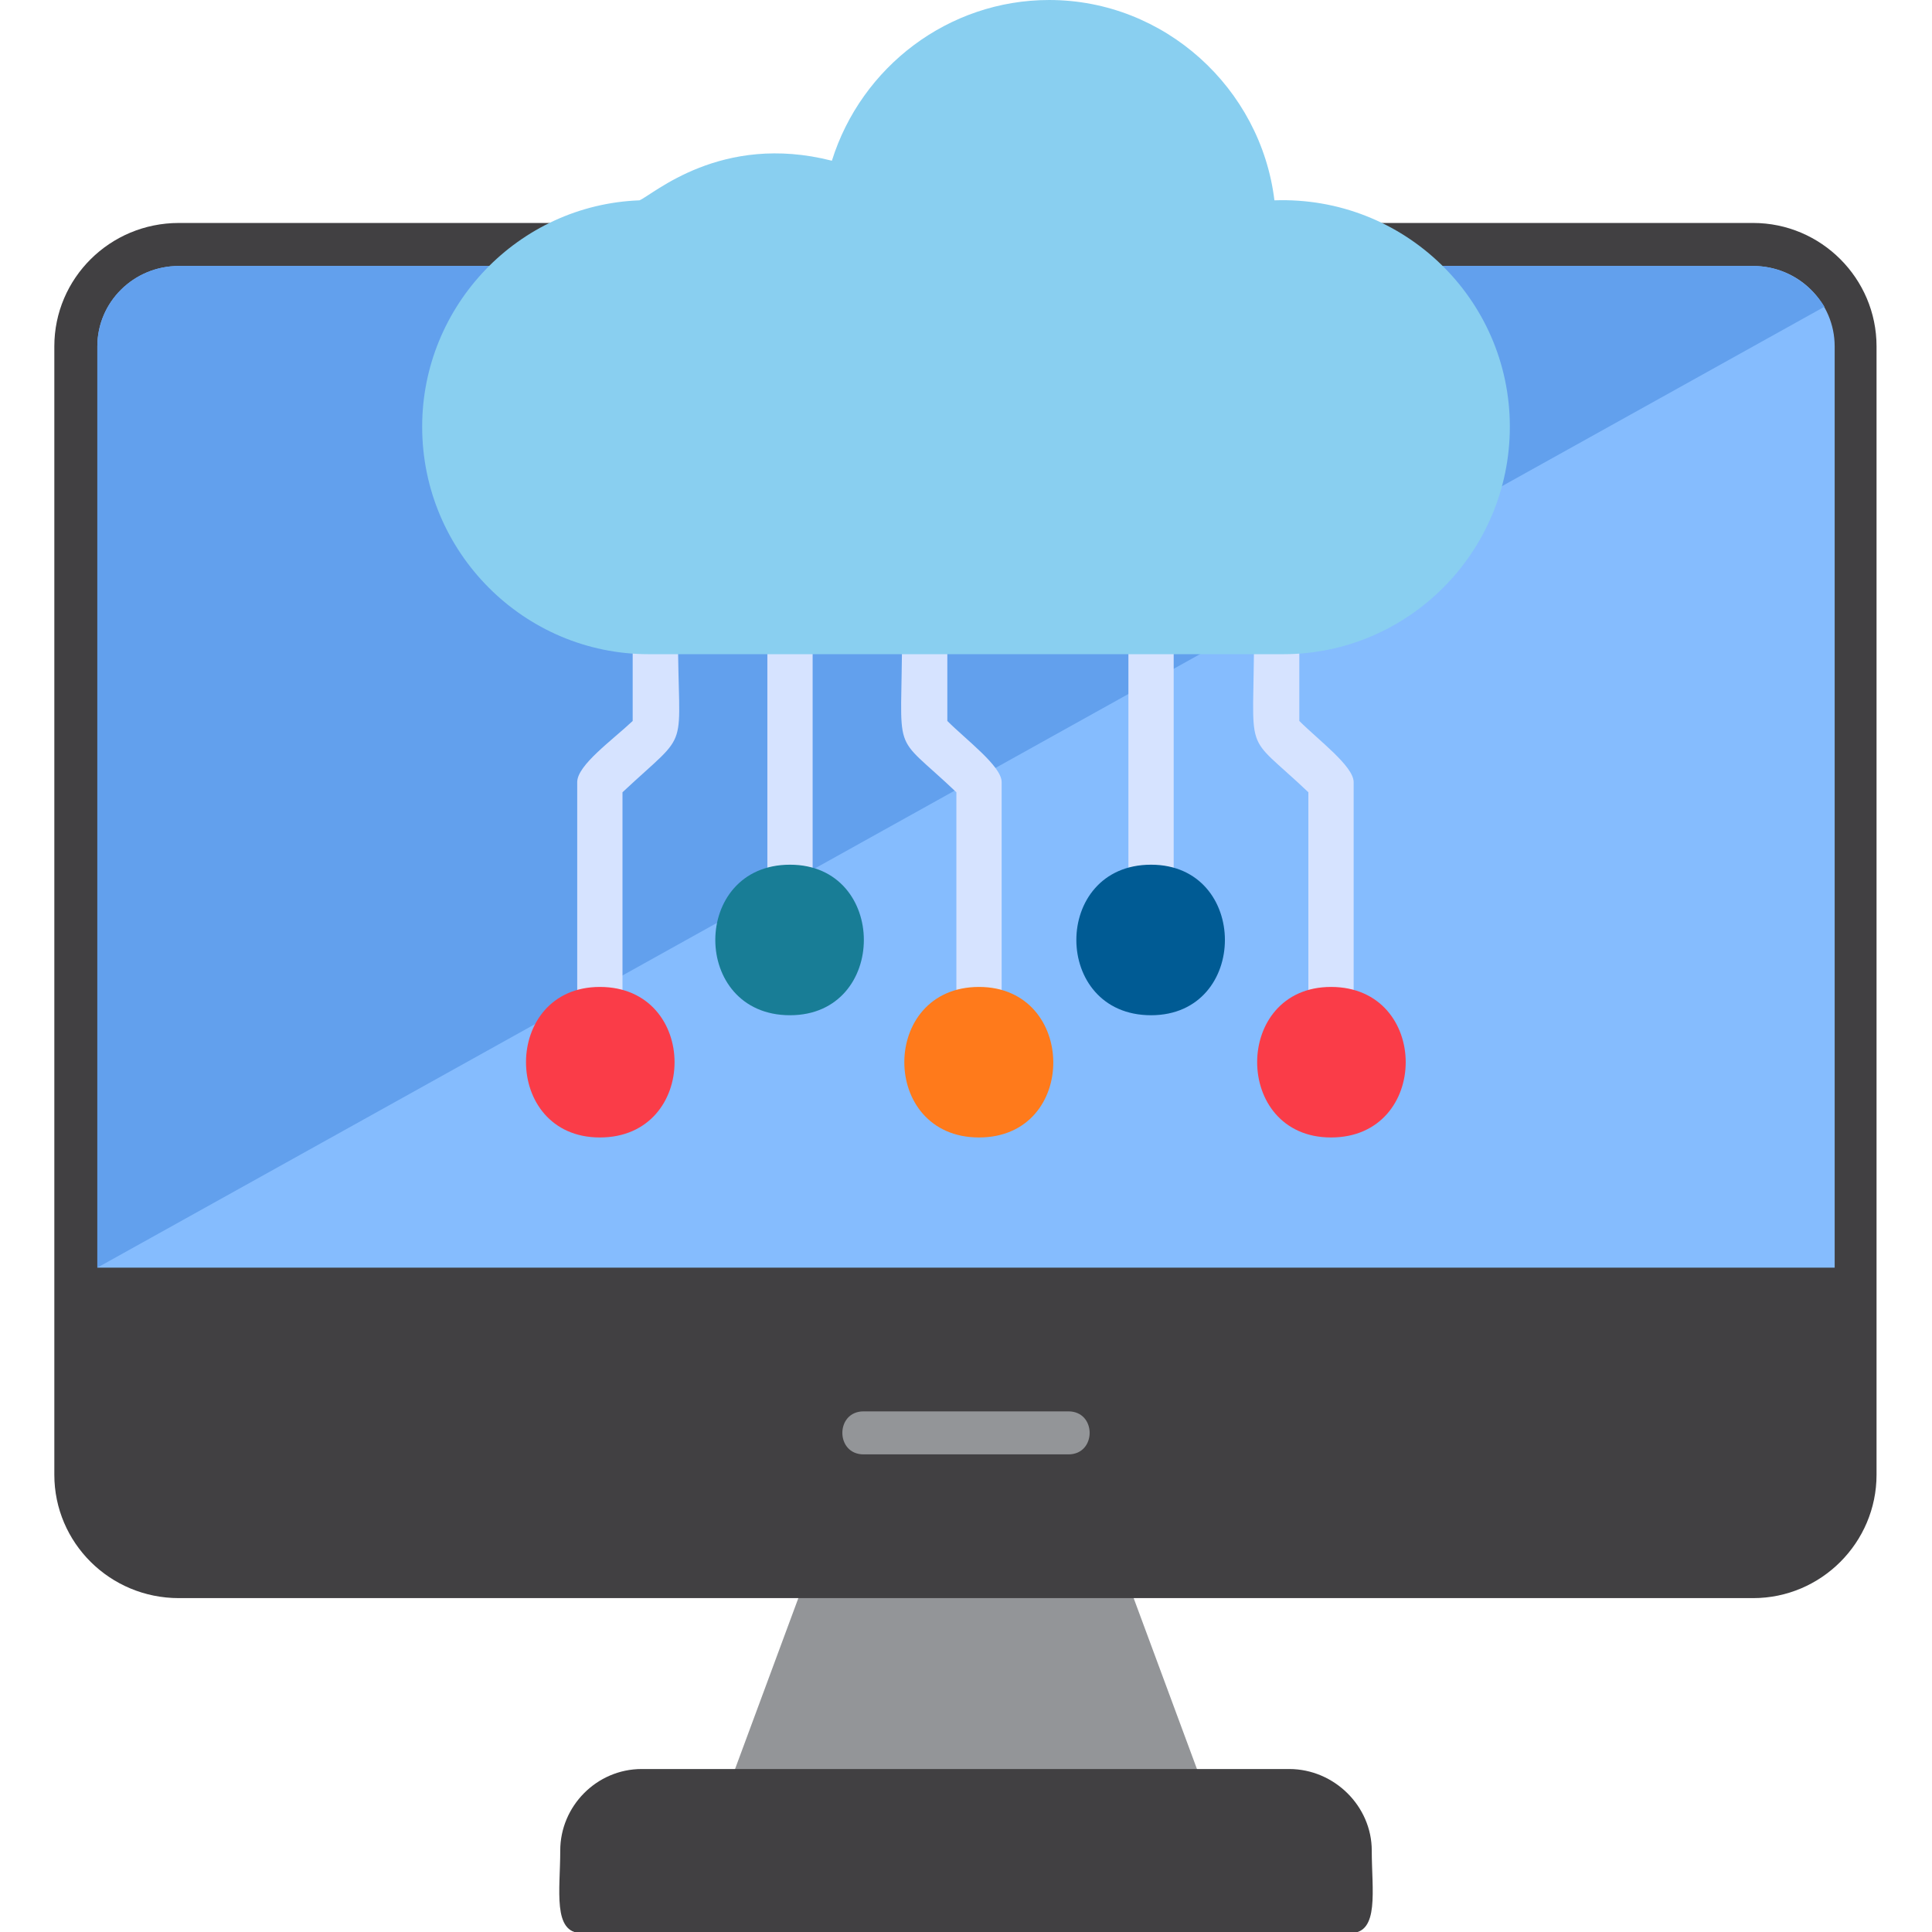 <svg clip-rule="evenodd" fill-rule="evenodd" height="512" image-rendering="optimizeQuality" shape-rendering="geometricPrecision" text-rendering="geometricPrecision" viewBox="0 0 1707 1707" width="512" xmlns="http://www.w3.org/2000/svg"><g id="Layer_x0020_1"><path d="m1044 1601h-381c-14 0-23-13-18-26l70-189c2-7 9-12 17-12h243c7 0 15 5 17 12l70 189c4 13-5 26-18 26z" fill="#939598"/><path d="m1549 1412h-1391c-61 0-110-49-110-109v-997c0-60 49-109 110-109h1391c60 0 109 49 109 109v997c0 60-49 109-109 109z" fill="#414042"/><path d="m1193 1708h-679c-26 0-19-38-19-73 0-39 32-72 72-72h572c40 0 73 33 73 72 0 35 7 73-19 73z" fill="#414042"/><path d="m944 1285h-181c-25 0-25-38 0-38h181c25 0 25 38 0 38z" fill="#939598"/><path d="m86 1120h1535v-814c0-39-32-71-72-71h-1391c-40 0-72 32-72 71z" fill="#85bcfe"/><path d="m158 235c-40 0-72 32-72 71v814l1526-849c-13-21-36-36-63-36z" fill="#62a0ed"/><path d="m698 804c-11 0-20-9-20-20v-226c0-27 40-27 40 0v226c0 11-9 20-20 20z" fill="#d6e3ff"/><path d="m698 897c-88 0-88-133 0-133 87 0 87 133 0 133z" fill="#187d96"/><path d="m865 912c-11 0-20-9-20-20v-192c-59-56-48-27-48-142 0-27 40-27 40 0v79c17 17 48 40 48 54v201c0 11-9 20-20 20z" fill="#d6e3ff"/><path d="m865 1005c-88 0-88-133 0-133 87 0 88 133 0 133z" fill="#ff7a1b"/><path d="m530 912c-11 0-20-9-20-20v-201c0-15 31-37 49-54v-79c0-27 40-27 40 0 0 111 13 84-49 142v192c0 11-9 20-20 20z" fill="#d6e3ff"/><path d="m530 1005c-87 0-87-133 0-133 88 0 88 133 0 133z" fill="#fa3c48"/><path d="m1017 804c-11 0-20-9-20-20v-226c0-27 40-27 40 0v226c0 11-9 20-20 20z" fill="#d6e3ff"/><path d="m1017 897c-88 0-88-133 0-133 87 0 87 133 0 133z" fill="#005b94"/><path d="m1176 912c-11 0-20-9-20-20v-192c-59-56-48-27-48-142 0-27 40-27 40 0v79c17 17 48 40 48 54v201c0 11-9 20-20 20z" fill="#d6e3ff"/><path d="m1176 1005c-87 0-87-133 0-133 88 0 88 133 0 133z" fill="#fa3c48"/><path d="m1134 578h-561c-110 0-200-90-200-201 0-107 85-196 192-200 12-5 72-60 170-35 26-83 103-142 192-142 102 0 187 78 199 177 114-4 208 87 208 200 0 111-90 201-200 201z" fill="#89cff0"/></g></svg>